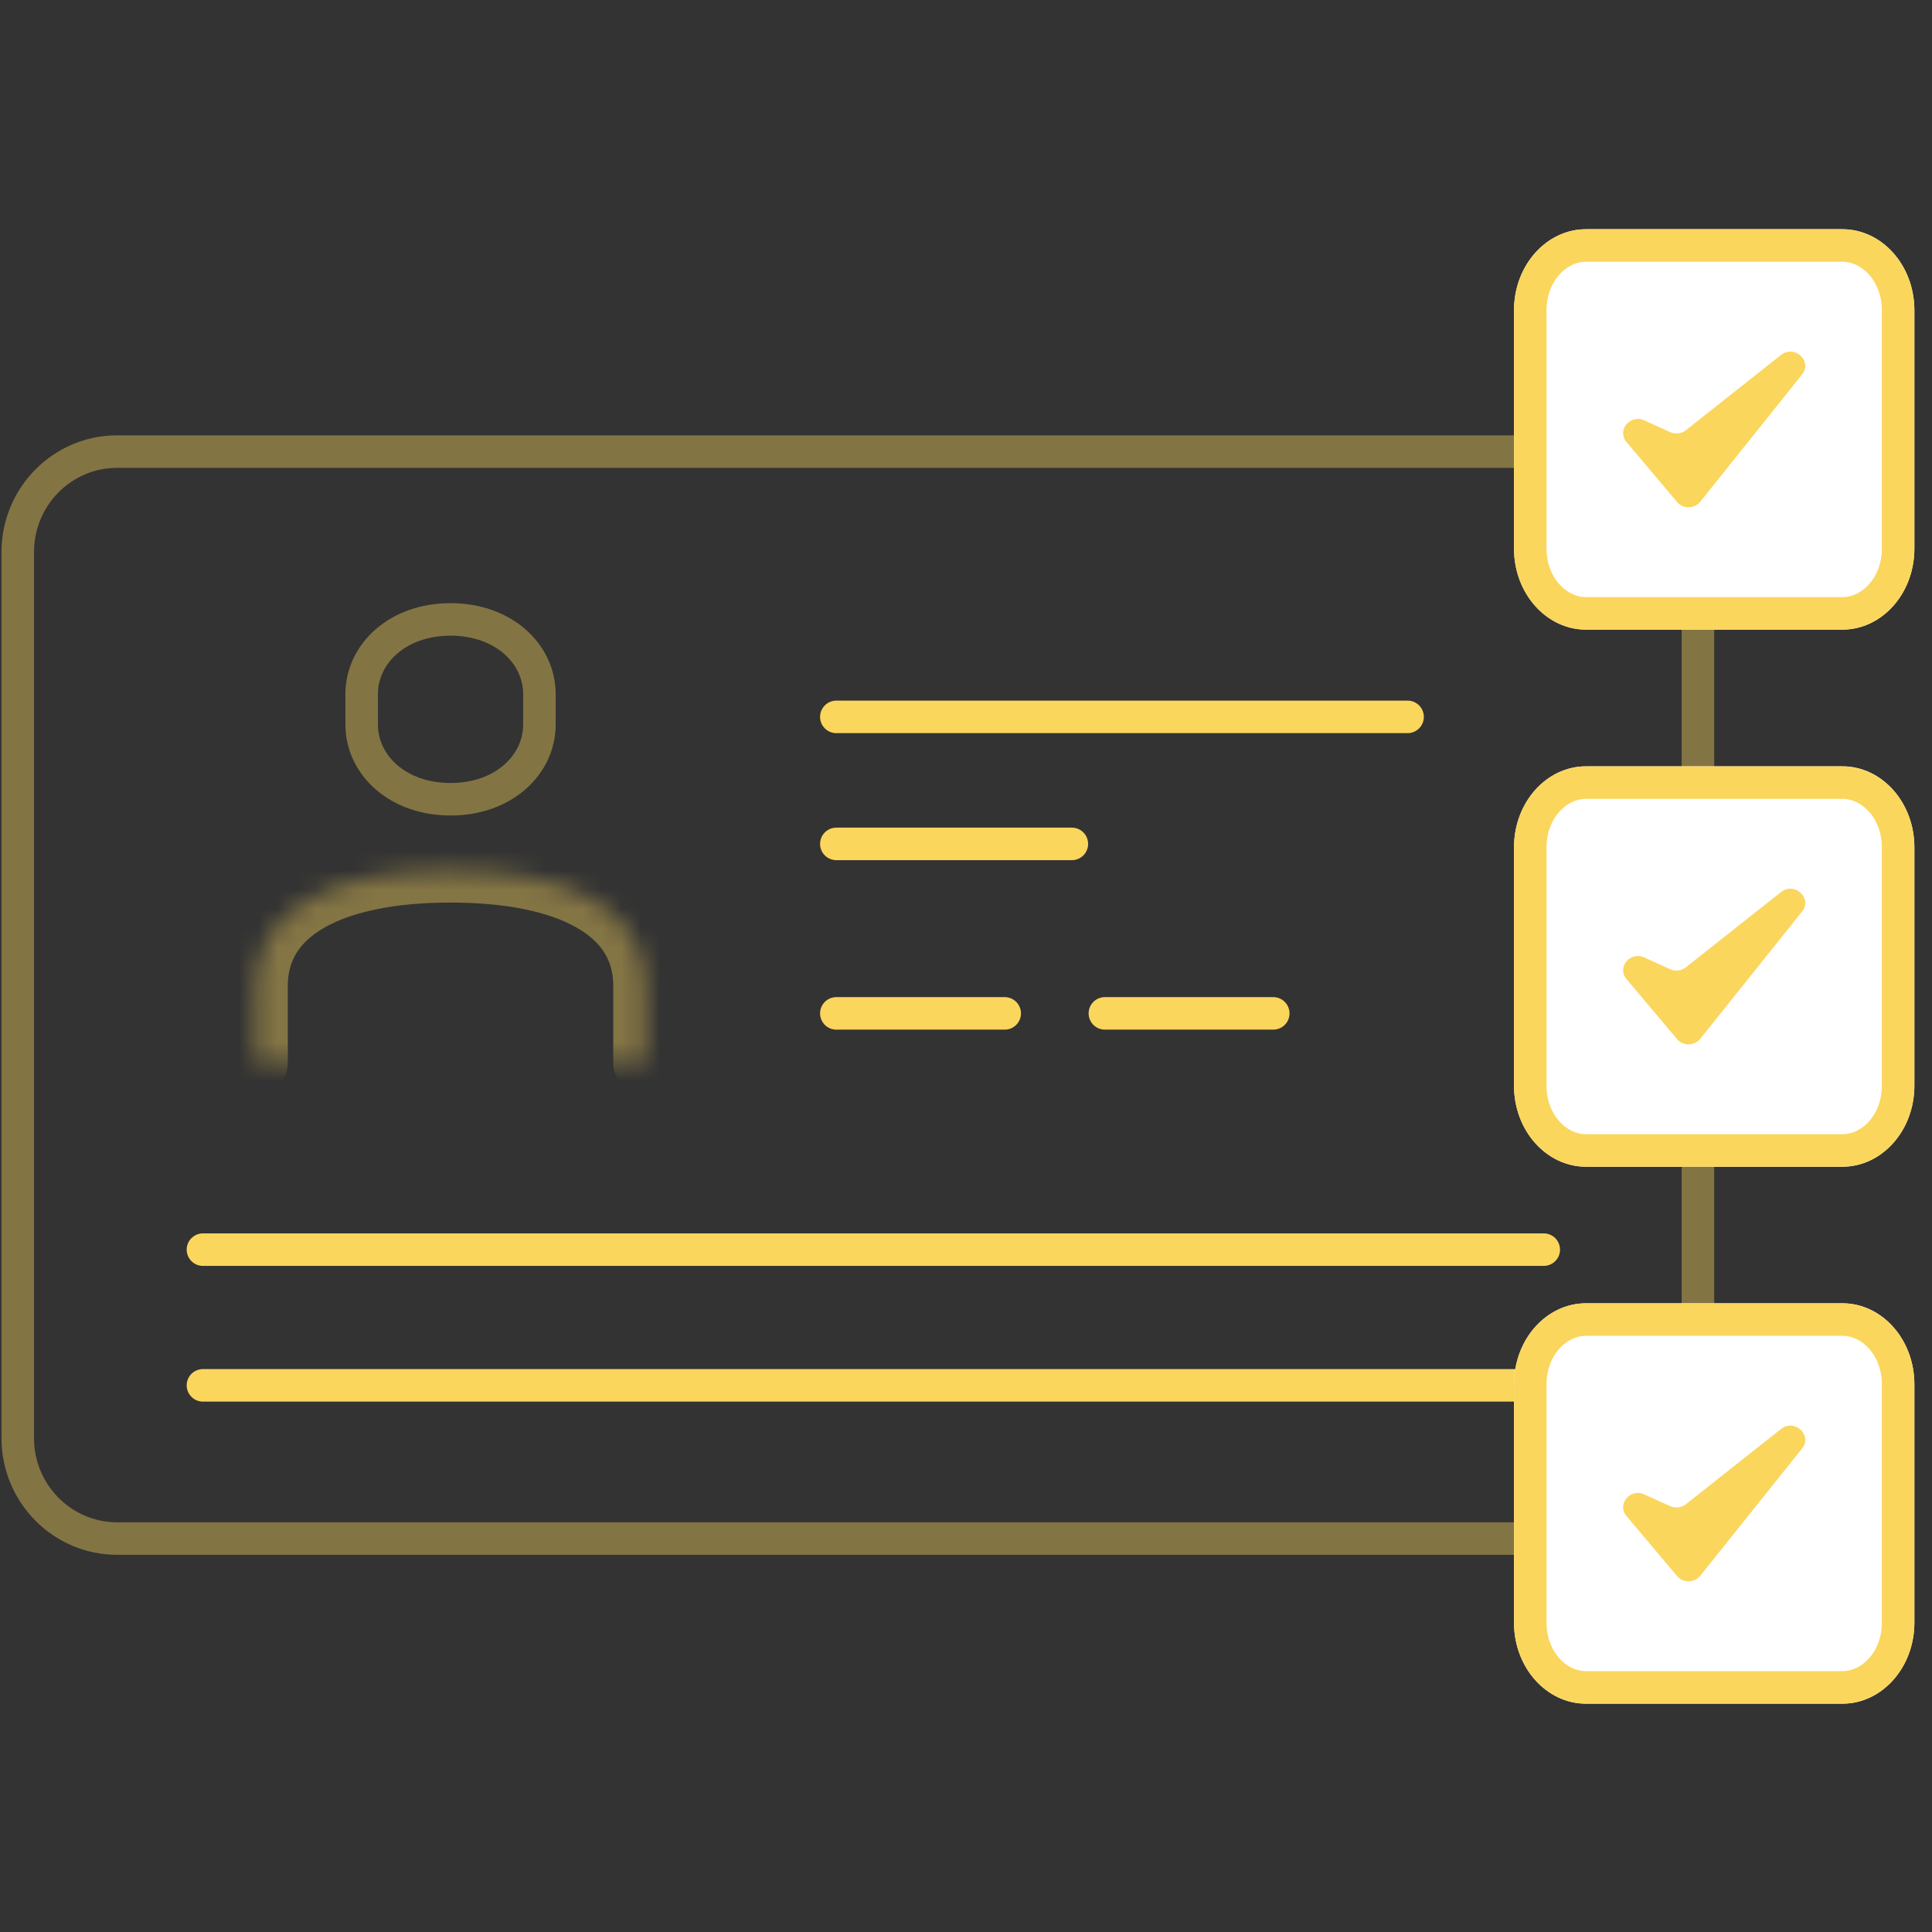 <?xml version="1.0" encoding="UTF-8"?> <svg xmlns="http://www.w3.org/2000/svg" width="101" height="101" viewBox="0 0 101 101" fill="none"><rect x="0" y="0" width="101" height="101" fill="#333333" stroke="none"/><g clip-path="url(#clip0_356_30162)"><path opacity="0.4" d="M6.122 23.608H83.569C86.43 23.608 88.764 25.953 88.764 28.863V75.177C88.764 78.087 86.43 80.432 83.569 80.432H6.122C3.262 80.432 0.928 78.087 0.928 75.177V28.863C0.928 25.953 3.262 23.608 6.122 23.608Z" stroke="#FBD65D" stroke-width="1.7"></path><path d="M43.721 37.477H73.585" stroke="#FBD65D" stroke-width="1.7" stroke-linecap="round"></path><g opacity="0.4"><mask id="path-3-inside-1_356_30162" fill="white"><path d="M13.346 55.567V51.534C13.346 47.501 17.429 45.484 23.553 45.484C29.677 45.484 33.76 47.501 33.76 51.534V55.567"></path></mask><path d="M11.646 55.567C11.646 56.506 12.407 57.267 13.346 57.267C14.285 57.267 15.046 56.506 15.046 55.567H11.646ZM32.06 55.567C32.06 56.506 32.821 57.267 33.76 57.267C34.699 57.267 35.46 56.506 35.46 55.567H32.06ZM15.046 55.567V51.534H11.646V55.567H15.046ZM15.046 51.534C15.046 50.221 15.652 49.231 16.988 48.477C18.416 47.671 20.635 47.184 23.553 47.184V43.784C20.346 43.784 17.462 44.306 15.317 45.516C13.081 46.779 11.646 48.814 11.646 51.534H15.046ZM23.553 47.184C26.47 47.184 28.69 47.671 30.117 48.477C31.453 49.231 32.06 50.221 32.06 51.534H35.46C35.46 48.814 34.025 46.779 31.788 45.516C29.644 44.306 26.76 43.784 23.553 43.784V47.184ZM32.06 51.534V55.567H35.46V51.534H32.06Z" fill="#FBD65D" mask="url(#path-3-inside-1_356_30162)"></path></g><path opacity="0.4" d="M23.553 32.381C26.317 32.381 28.199 34.173 28.199 36.289V37.875C28.199 39.991 26.317 41.783 23.553 41.783C20.789 41.783 18.907 39.991 18.907 37.875V36.289C18.907 34.173 20.789 32.381 23.553 32.381Z" stroke="#FBD65D" stroke-width="1.7" stroke-linecap="round" stroke-linejoin="round"></path><path d="M43.721 44.117H56.034" stroke="#FBD65D" stroke-width="1.7" stroke-linecap="round"></path><path d="M43.721 52.977H52.524" stroke="#FBD65D" stroke-width="1.7" stroke-linecap="round"></path><path d="M10.609 65.328H80.704" stroke="#FBD65D" stroke-width="1.7" stroke-linecap="round"></path><path d="M10.609 72.422H80.704" stroke="#FBD65D" stroke-width="1.7" stroke-linecap="round"></path><path d="M57.76 52.977H66.563" stroke="#FBD65D" stroke-width="1.7" stroke-linecap="round"></path><path d="M96.321 40.062H82.907C80.831 40.062 79.148 41.963 79.148 44.307V56.749C79.148 59.093 80.831 60.993 82.907 60.993H96.321C98.396 60.993 100.079 59.093 100.079 56.749V44.307C100.079 41.963 98.396 40.062 96.321 40.062Z" fill="white"></path><path d="M87.672 54.322L85.028 51.183C84.513 50.572 85.218 49.716 85.959 50.053L87.309 50.667C87.58 50.79 87.9 50.752 88.131 50.569L93.105 46.635C93.812 46.075 94.766 46.955 94.208 47.653L88.884 54.307C88.581 54.687 87.986 54.694 87.672 54.322Z" fill="#FBD65D"></path><path d="M82.907 40.913H96.321C97.833 40.913 99.229 42.332 99.229 44.307V56.749C99.229 58.724 97.833 60.143 96.321 60.143H82.907C81.395 60.143 79.998 58.724 79.998 56.749V44.307C79.998 42.332 81.395 40.913 82.907 40.913Z" stroke="#FBD65D" stroke-width="1.7"></path><path d="M96.321 11.984H82.907C80.831 11.984 79.148 13.885 79.148 16.229V28.671C79.148 31.015 80.831 32.915 82.907 32.915H96.321C98.396 32.915 100.079 31.015 100.079 28.671V16.229C100.079 13.885 98.396 11.984 96.321 11.984Z" fill="white"></path><path d="M87.672 26.244L85.028 23.105C84.513 22.494 85.218 21.638 85.959 21.975L87.309 22.589C87.58 22.712 87.9 22.674 88.131 22.491L93.105 18.557C93.812 17.997 94.766 18.877 94.208 19.575L88.884 26.229C88.581 26.609 87.986 26.616 87.672 26.244Z" fill="#FBD65D"></path><path d="M82.907 12.834H96.321C97.833 12.834 99.229 14.254 99.229 16.229V28.671C99.229 30.645 97.833 32.065 96.321 32.065H82.907C81.395 32.065 79.998 30.645 79.998 28.671V16.229C79.998 14.254 81.395 12.834 82.907 12.834Z" stroke="#FBD65D" stroke-width="1.7"></path><path d="M96.321 68.133H82.907C80.831 68.133 79.148 70.033 79.148 72.377V84.819C79.148 87.163 80.831 89.064 82.907 89.064H96.321C98.396 89.064 100.079 87.163 100.079 84.819V72.377C100.079 70.033 98.396 68.133 96.321 68.133Z" fill="white"></path><path d="M87.672 82.392L85.028 79.254C84.513 78.642 85.218 77.786 85.959 78.123L87.309 78.737C87.58 78.86 87.9 78.822 88.131 78.639L93.104 74.705C93.812 74.145 94.766 75.025 94.208 75.723L88.884 82.378C88.581 82.757 87.986 82.765 87.672 82.392Z" fill="#FBD65D"></path><path d="M82.907 68.983H96.321C97.833 68.983 99.229 70.403 99.229 72.377V84.819C99.229 86.794 97.833 88.213 96.321 88.213H82.907C81.395 88.213 79.998 86.794 79.998 84.819V72.377C79.998 70.403 81.395 68.983 82.907 68.983Z" stroke="#FBD65D" stroke-width="1.7"></path></g><defs><clipPath id="clip0_356_30162"><rect width="100" height="100" fill="white" transform="translate(0.078 0.523)"></rect></clipPath></defs></svg> 